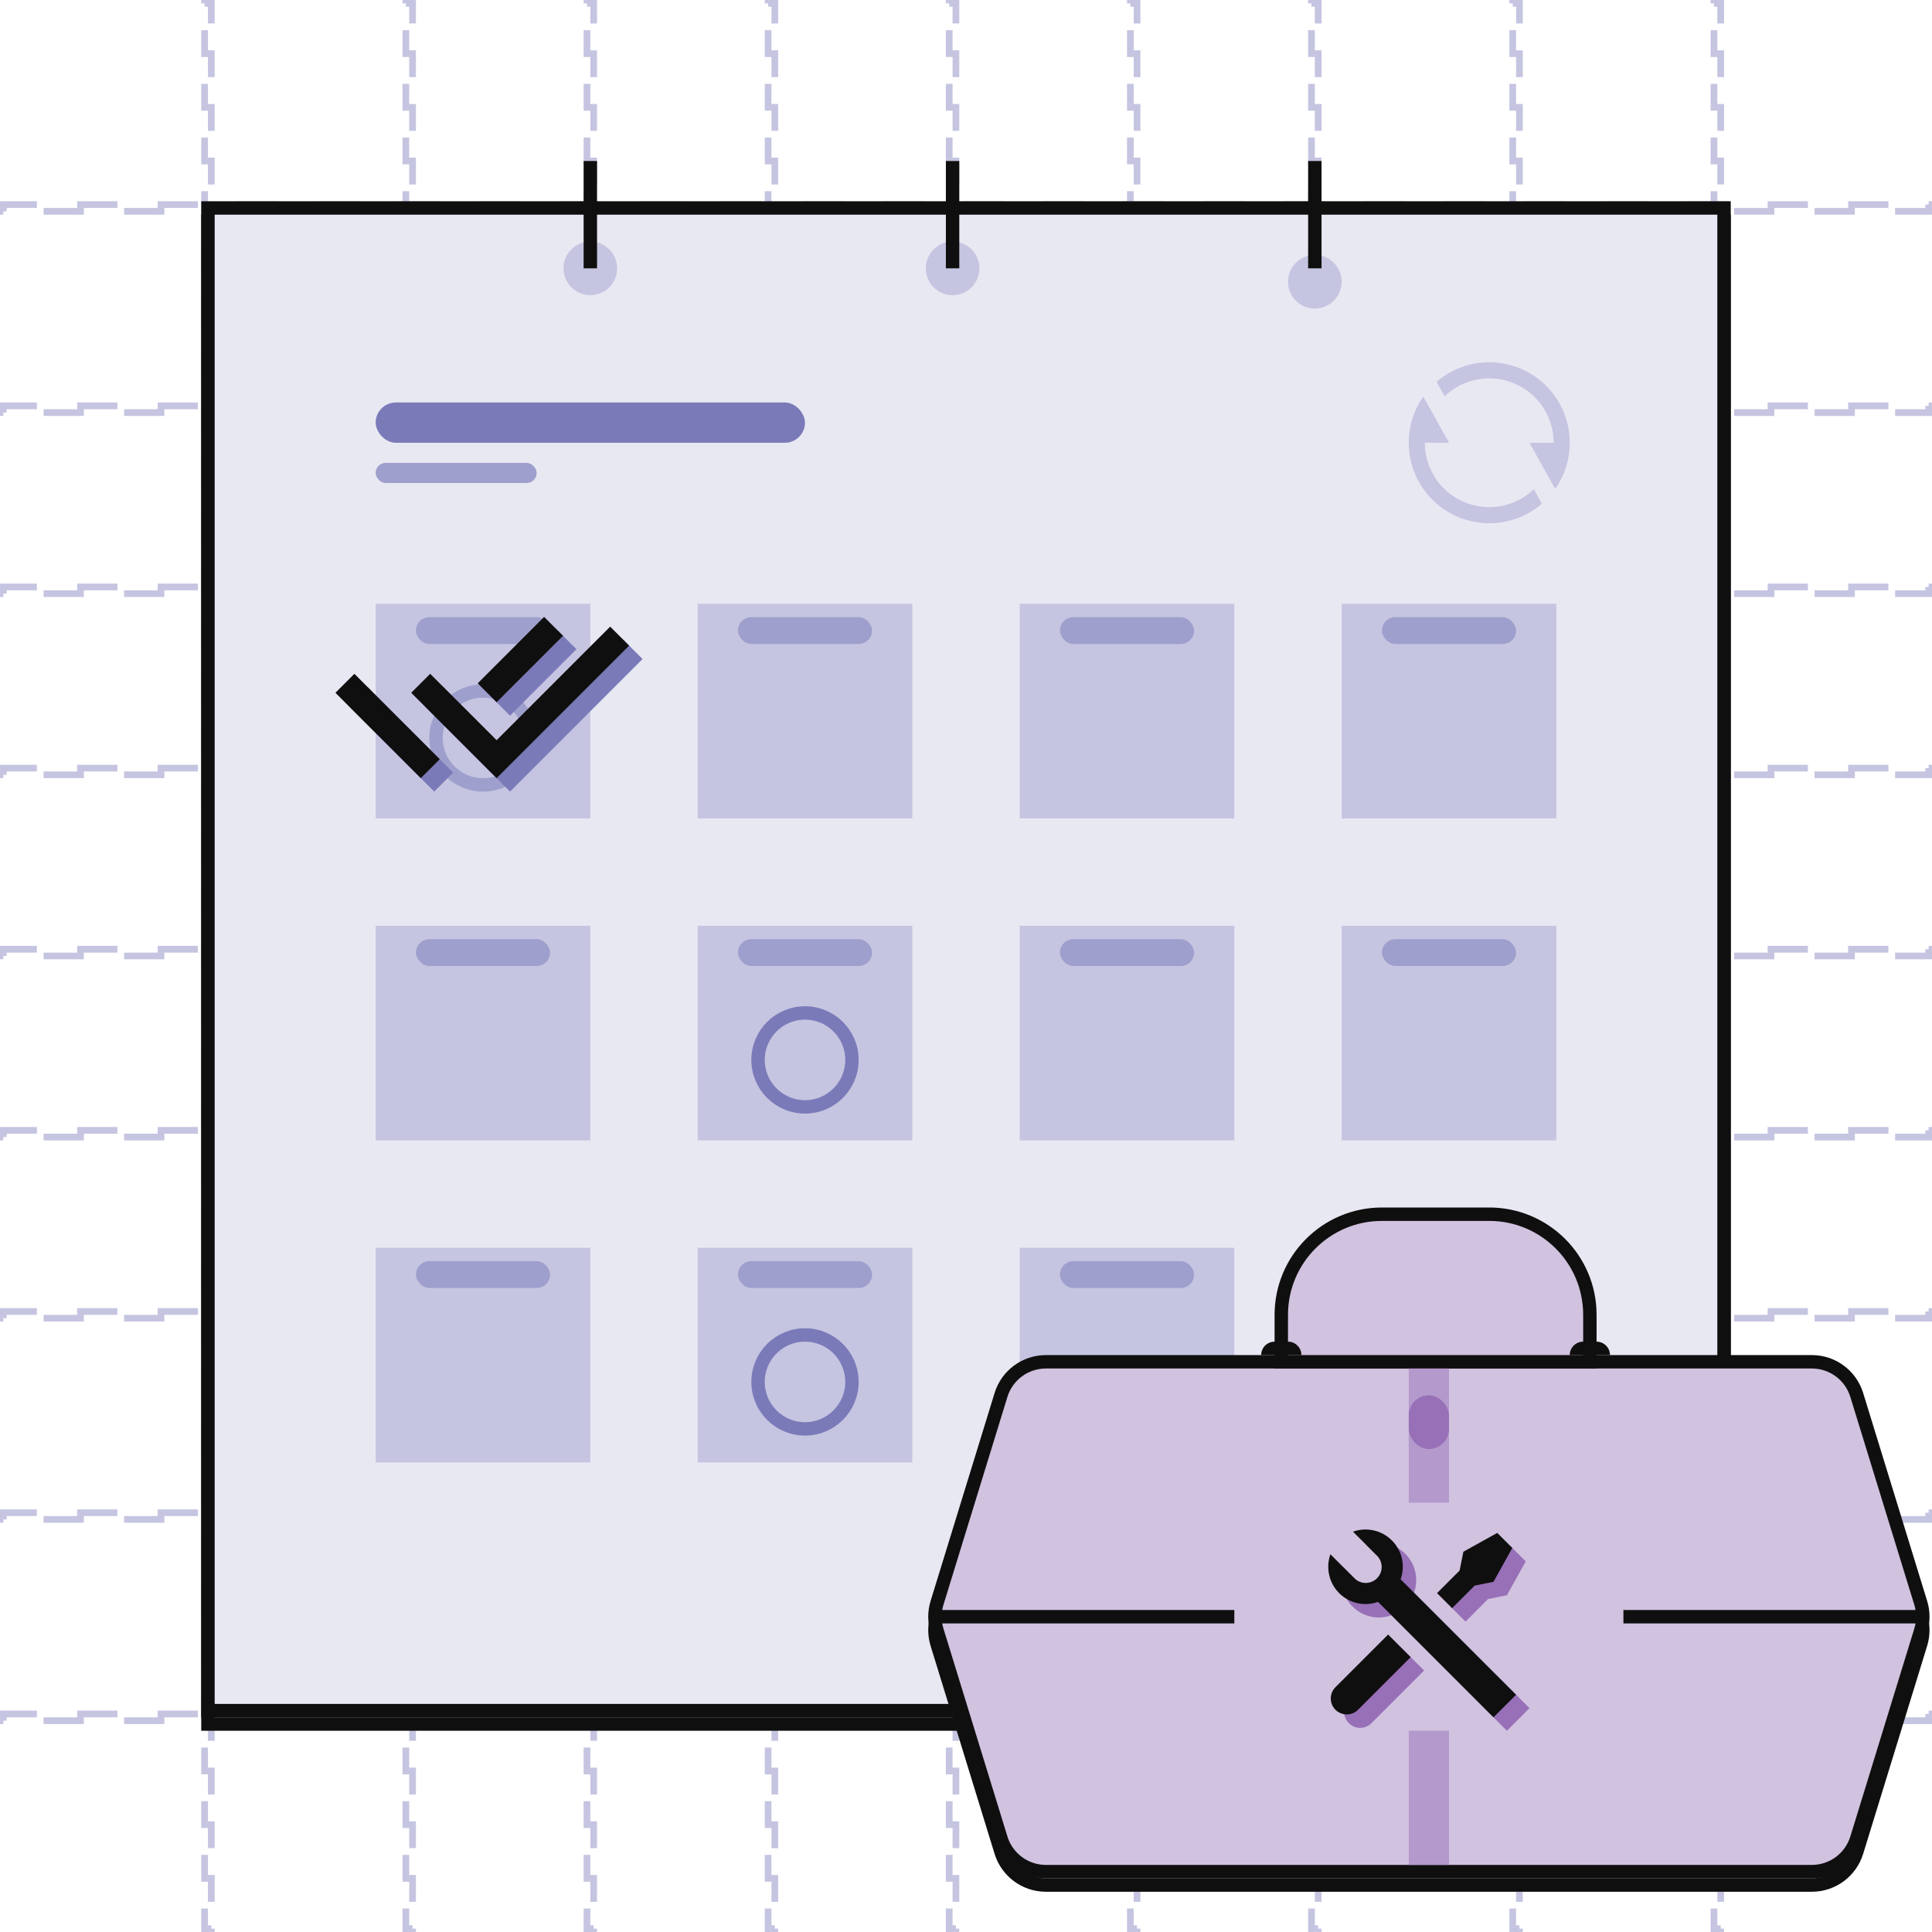 <svg width="144" height="144" viewBox="0 0 144 144" fill="none" xmlns="http://www.w3.org/2000/svg">
<rect x="15.25" y="0.25" width="0.5" height="143.5" stroke="#C5C5E1" stroke-width="0.5" stroke-dasharray="2 2"/>
<rect x="30.25" y="0.25" width="0.5" height="143.5" stroke="#C5C5E1" stroke-width="0.5" stroke-dasharray="2 2"/>
<rect x="43.75" y="0.25" width="0.5" height="143.5" stroke="#C5C5E1" stroke-width="0.5" stroke-dasharray="2 2"/>
<rect x="57.25" y="0.25" width="0.5" height="143.5" stroke="#C5C5E1" stroke-width="0.5" stroke-dasharray="2 2"/>
<rect x="70.75" y="0.25" width="0.5" height="143.5" stroke="#C5C5E1" stroke-width="0.5" stroke-dasharray="2 2"/>
<rect x="84.25" y="0.25" width="0.5" height="143.5" stroke="#C5C5E1" stroke-width="0.5" stroke-dasharray="2 2"/>
<rect x="97.75" y="0.25" width="0.5" height="143.5" stroke="#C5C5E1" stroke-width="0.5" stroke-dasharray="2 2"/>
<rect x="112.75" y="0.25" width="0.5" height="143.5" stroke="#C5C5E1" stroke-width="0.5" stroke-dasharray="2 2"/>
<rect x="127.75" y="0.25" width="0.5" height="143.5" stroke="#C5C5E1" stroke-width="0.5" stroke-dasharray="2 2"/>
<rect x="143.75" y="15.25" width="0.5" height="143.5" transform="rotate(90 143.75 15.25)" stroke="#C5C5E1" stroke-width="0.5" stroke-dasharray="3 3"/>
<rect x="143.75" y="30.25" width="0.5" height="143.5" transform="rotate(90 143.75 30.25)" stroke="#C5C5E1" stroke-width="0.5" stroke-dasharray="3 3"/>
<rect x="143.75" y="43.75" width="0.5" height="143.5" transform="rotate(90 143.75 43.75)" stroke="#C5C5E1" stroke-width="0.5" stroke-dasharray="3 3"/>
<rect x="143.75" y="57.25" width="0.5" height="143.5" transform="rotate(90 143.75 57.25)" stroke="#C5C5E1" stroke-width="0.5" stroke-dasharray="3 3"/>
<rect x="143.75" y="70.75" width="0.5" height="143.5" transform="rotate(90 143.75 70.75)" stroke="#C5C5E1" stroke-width="0.5" stroke-dasharray="3 3"/>
<rect x="143.75" y="84.25" width="0.5" height="143.5" transform="rotate(90 143.75 84.25)" stroke="#C5C5E1" stroke-width="0.5" stroke-dasharray="3 3"/>
<rect x="143.75" y="97.75" width="0.5" height="143.5" transform="rotate(90 143.75 97.75)" stroke="#C5C5E1" stroke-width="0.5" stroke-dasharray="3 3"/>
<rect x="143.75" y="112.75" width="0.5" height="143.5" transform="rotate(90 143.75 112.75)" stroke="#C5C5E1" stroke-width="0.5" stroke-dasharray="3 3"/>
<rect x="143.75" y="127.75" width="0.5" height="143.5" transform="rotate(90 143.75 127.75)" stroke="#C5C5E1" stroke-width="0.5" stroke-dasharray="3 3"/>
<rect x="15.5" y="16.5" width="113" height="112" fill="#E8E8F3" stroke="#100F0F"/>
<rect x="15.5" y="15.5" width="113" height="112" fill="#E8E8F3" stroke="#100F0F"/>
<rect x="28" y="30" width="32" height="3" rx="1.5" fill="#7B7AB9"/>
<rect x="28" y="34.5" width="12" height="1.5" rx="0.75" fill="#9F9FCD"/>
<circle cx="44" cy="20" r="2" fill="#C5C5E1"/>
<circle cx="71" cy="20" r="2" fill="#C5C5E1"/>
<circle cx="98" cy="21" r="2" fill="#C5C5E1"/>
<path d="M44 20V12" stroke="#100F0F"/>
<path d="M71 20V12" stroke="#100F0F"/>
<path d="M98 20V12" stroke="#100F0F"/>
<rect x="28" y="45" width="16" height="16" fill="#C5C5E1"/>
<circle cx="36" cy="55" r="3.5" stroke="#9F9FCD"/>
<rect x="52" y="45" width="16" height="16" fill="#C5C5E1"/>
<rect x="76" y="45" width="16" height="16" fill="#C5C5E1"/>
<rect x="100" y="45" width="16" height="16" fill="#C5C5E1"/>
<rect x="28" y="69" width="16" height="16" fill="#C5C5E1"/>
<rect x="52" y="69" width="16" height="16" fill="#C5C5E1"/>
<rect x="76" y="69" width="16" height="16" fill="#C5C5E1"/>
<rect x="100" y="69" width="16" height="16" fill="#C5C5E1"/>
<rect x="28" y="93" width="16" height="16" fill="#C5C5E1"/>
<rect x="52" y="93" width="16" height="16" fill="#C5C5E1"/>
<rect x="76" y="93" width="16" height="16" fill="#C5C5E1"/>
<rect x="100" y="93" width="16" height="16" fill="#C5C5E1"/>
<rect x="31" y="94" width="10" height="2" rx="1" fill="#9F9FCD"/>
<rect x="55" y="94" width="10" height="2" rx="1" fill="#9F9FCD"/>
<rect x="79" y="94" width="10" height="2" rx="1" fill="#9F9FCD"/>
<rect x="103" y="94" width="10" height="2" rx="1" fill="#9F9FCD"/>
<rect x="31" y="46" width="10" height="2" rx="1" fill="#9F9FCD"/>
<rect x="55" y="46" width="10" height="2" rx="1" fill="#9F9FCD"/>
<rect x="79" y="46" width="10" height="2" rx="1" fill="#9F9FCD"/>
<rect x="103" y="46" width="10" height="2" rx="1" fill="#9F9FCD"/>
<rect x="31" y="70" width="10" height="2" rx="1" fill="#9F9FCD"/>
<rect x="55" y="70" width="10" height="2" rx="1" fill="#9F9FCD"/>
<rect x="79" y="70" width="10" height="2" rx="1" fill="#9F9FCD"/>
<rect x="103" y="70" width="10" height="2" rx="1" fill="#9F9FCD"/>
<path d="M36.602 54.76L38.014 56.172L46.48 47.706L47.894 49.12L38.014 59L31.65 52.636L33.064 51.222L35.189 53.347L36.602 54.759V54.76ZM36.604 51.932L41.556 46.979L42.966 48.389L38.014 53.342L36.604 51.932ZM33.777 57.587L32.364 59L26 52.636L27.414 51.222L28.827 52.635L28.826 52.636L33.777 57.587Z" fill="#7B7AB9"/>
<path d="M35.602 53.76L37.014 55.172L45.48 46.706L46.894 48.12L37.014 58L30.65 51.636L32.064 50.222L34.189 52.347L35.602 53.759V53.76ZM35.604 50.932L40.556 45.979L41.966 47.389L37.014 52.342L35.604 50.932ZM32.777 56.587L31.364 58L25 51.636L26.414 50.222L27.827 51.635L27.826 51.636L32.777 56.587Z" fill="#100F0F"/>
<circle cx="60" cy="79" r="3.5" stroke="#7B7AB9"/>
<circle cx="60" cy="103" r="3.5" stroke="#7B7AB9"/>
<path d="M107.078 28.46C108.167 27.516 109.559 26.998 111 27C114.314 27 117 29.686 117 33C117 34.282 116.598 35.47 115.914 36.444L114 33H115.8C115.8 32.059 115.524 31.139 115.005 30.354C114.486 29.568 113.748 28.953 112.882 28.584C112.017 28.215 111.062 28.109 110.136 28.278C109.21 28.447 108.355 28.885 107.676 29.537L107.078 28.46ZM114.922 37.54C113.833 38.484 112.441 39.002 111 39C107.686 39 105 36.314 105 33C105 31.718 105.402 30.53 106.086 29.556L108 33H106.2C106.2 33.941 106.476 34.861 106.995 35.646C107.514 36.432 108.252 37.047 109.118 37.416C109.983 37.785 110.938 37.891 111.864 37.722C112.79 37.553 113.645 37.115 114.324 36.463L114.922 37.54Z" fill="#C5C5E1"/>
<path d="M74.609 104.971C75.061 103.502 76.418 102.5 77.954 102.5H135.046C136.582 102.5 137.939 103.502 138.391 104.971L143.16 120.471C143.367 121.141 143.367 121.859 143.16 122.529L138.391 138.029C137.939 139.498 136.582 140.5 135.046 140.5H77.954C76.418 140.5 75.061 139.498 74.609 138.029L69.84 122.529C69.633 121.859 69.633 121.141 69.84 120.471L74.609 104.971Z" fill="#D1C2E0" stroke="#100F0F"/>
<path d="M74.609 103.971C75.061 102.502 76.418 101.5 77.954 101.5H135.046C136.582 101.5 137.939 102.502 138.391 103.971L143.16 119.471C143.367 120.141 143.367 120.859 143.16 121.529L138.391 137.029C137.939 138.498 136.582 139.5 135.046 139.5H77.954C76.418 139.5 75.061 138.498 74.609 137.029L69.84 121.529C69.633 120.859 69.633 120.141 69.84 119.471L74.609 103.971Z" fill="#D1C2E0" stroke="#100F0F"/>
<path d="M95.5 98C95.5 93.858 98.858 90.5 103 90.5H111C115.142 90.5 118.5 93.858 118.5 98V101.5H95.5V98Z" fill="#D1C2E0" stroke="#100F0F"/>
<path d="M94 101C94 100.448 94.448 100 95 100H96C96.552 100 97 100.448 97 101H94Z" fill="#100F0F"/>
<path d="M117 101C117 100.448 117.448 100 118 100H119C119.552 100 120 100.448 120 101H117Z" fill="#100F0F"/>
<rect x="70.25" y="120.25" width="21.5" height="0.5" fill="#B499CC" stroke="#100F0F" stroke-width="0.5"/>
<rect x="121.25" y="120.25" width="21.5" height="0.5" fill="#B499CC" stroke="#100F0F" stroke-width="0.5"/>
<path d="M101.846 115.161C102.341 114.985 102.876 114.952 103.389 115.068C103.902 115.183 104.371 115.442 104.743 115.814C105.115 116.186 105.373 116.655 105.489 117.168C105.604 117.681 105.571 118.216 105.394 118.712L114 127.317L112.316 129L103.71 120.395C103.215 120.572 102.68 120.604 102.167 120.489C101.654 120.373 101.185 120.115 100.813 119.743C100.441 119.371 100.183 118.901 100.068 118.388C99.952 117.875 99.985 117.34 100.162 116.845L101.936 118.62C102.046 118.734 102.177 118.825 102.322 118.887C102.468 118.949 102.624 118.982 102.782 118.984C102.94 118.985 103.097 118.955 103.243 118.895C103.389 118.835 103.522 118.747 103.634 118.635C103.746 118.523 103.834 118.39 103.894 118.244C103.954 118.098 103.984 117.941 103.982 117.783C103.981 117.625 103.948 117.469 103.886 117.324C103.823 117.178 103.733 117.047 103.619 116.937L101.845 115.161L101.846 115.161ZM110.072 116.656L112.597 115.254L113.719 116.376L112.316 118.9L110.913 119.181L109.231 120.864L108.108 119.742L109.791 118.059L110.072 116.656ZM104.461 122.828L106.144 124.512L102.216 128.44C102 128.654 101.709 128.778 101.404 128.784C101.099 128.791 100.804 128.68 100.578 128.475C100.352 128.27 100.214 127.986 100.192 127.682C100.169 127.378 100.264 127.077 100.457 126.841L100.534 126.756L104.462 122.828H104.461Z" fill="#9770B7"/>
<path d="M100.846 114.161C101.341 113.985 101.876 113.952 102.389 114.068C102.902 114.183 103.371 114.442 103.743 114.814C104.115 115.186 104.373 115.655 104.489 116.168C104.604 116.681 104.571 117.216 104.394 117.712L113 126.317L111.316 128L102.71 119.395C102.215 119.572 101.68 119.604 101.167 119.489C100.654 119.373 100.185 119.115 99.813 118.743C99.441 118.371 99.183 117.901 99.068 117.388C98.952 116.875 98.985 116.34 99.162 115.845L100.936 117.62C101.046 117.734 101.177 117.825 101.322 117.887C101.468 117.949 101.624 117.982 101.782 117.984C101.94 117.985 102.097 117.955 102.243 117.895C102.389 117.835 102.522 117.747 102.634 117.635C102.746 117.523 102.834 117.39 102.894 117.244C102.954 117.098 102.984 116.941 102.982 116.783C102.981 116.625 102.948 116.469 102.886 116.324C102.823 116.178 102.733 116.047 102.619 115.937L100.845 114.161L100.846 114.161ZM109.072 115.656L111.597 114.254L112.719 115.376L111.316 117.9L109.913 118.181L108.231 119.864L107.108 118.742L108.791 117.059L109.072 115.656ZM103.461 121.828L105.144 123.512L101.216 127.44C101 127.654 100.709 127.778 100.404 127.784C100.099 127.791 99.804 127.68 99.578 127.475C99.352 127.27 99.214 126.986 99.192 126.682C99.169 126.378 99.264 126.077 99.457 125.841L99.534 125.756L103.462 121.828H103.461Z" fill="#100F0F"/>
<rect x="105" y="102" width="3" height="10" fill="#B499CC"/>
<rect x="105" y="129" width="3" height="10" fill="#B499CC"/>
<rect x="105" y="104" width="3" height="4" rx="1.5" fill="#9770B7"/>
</svg>
